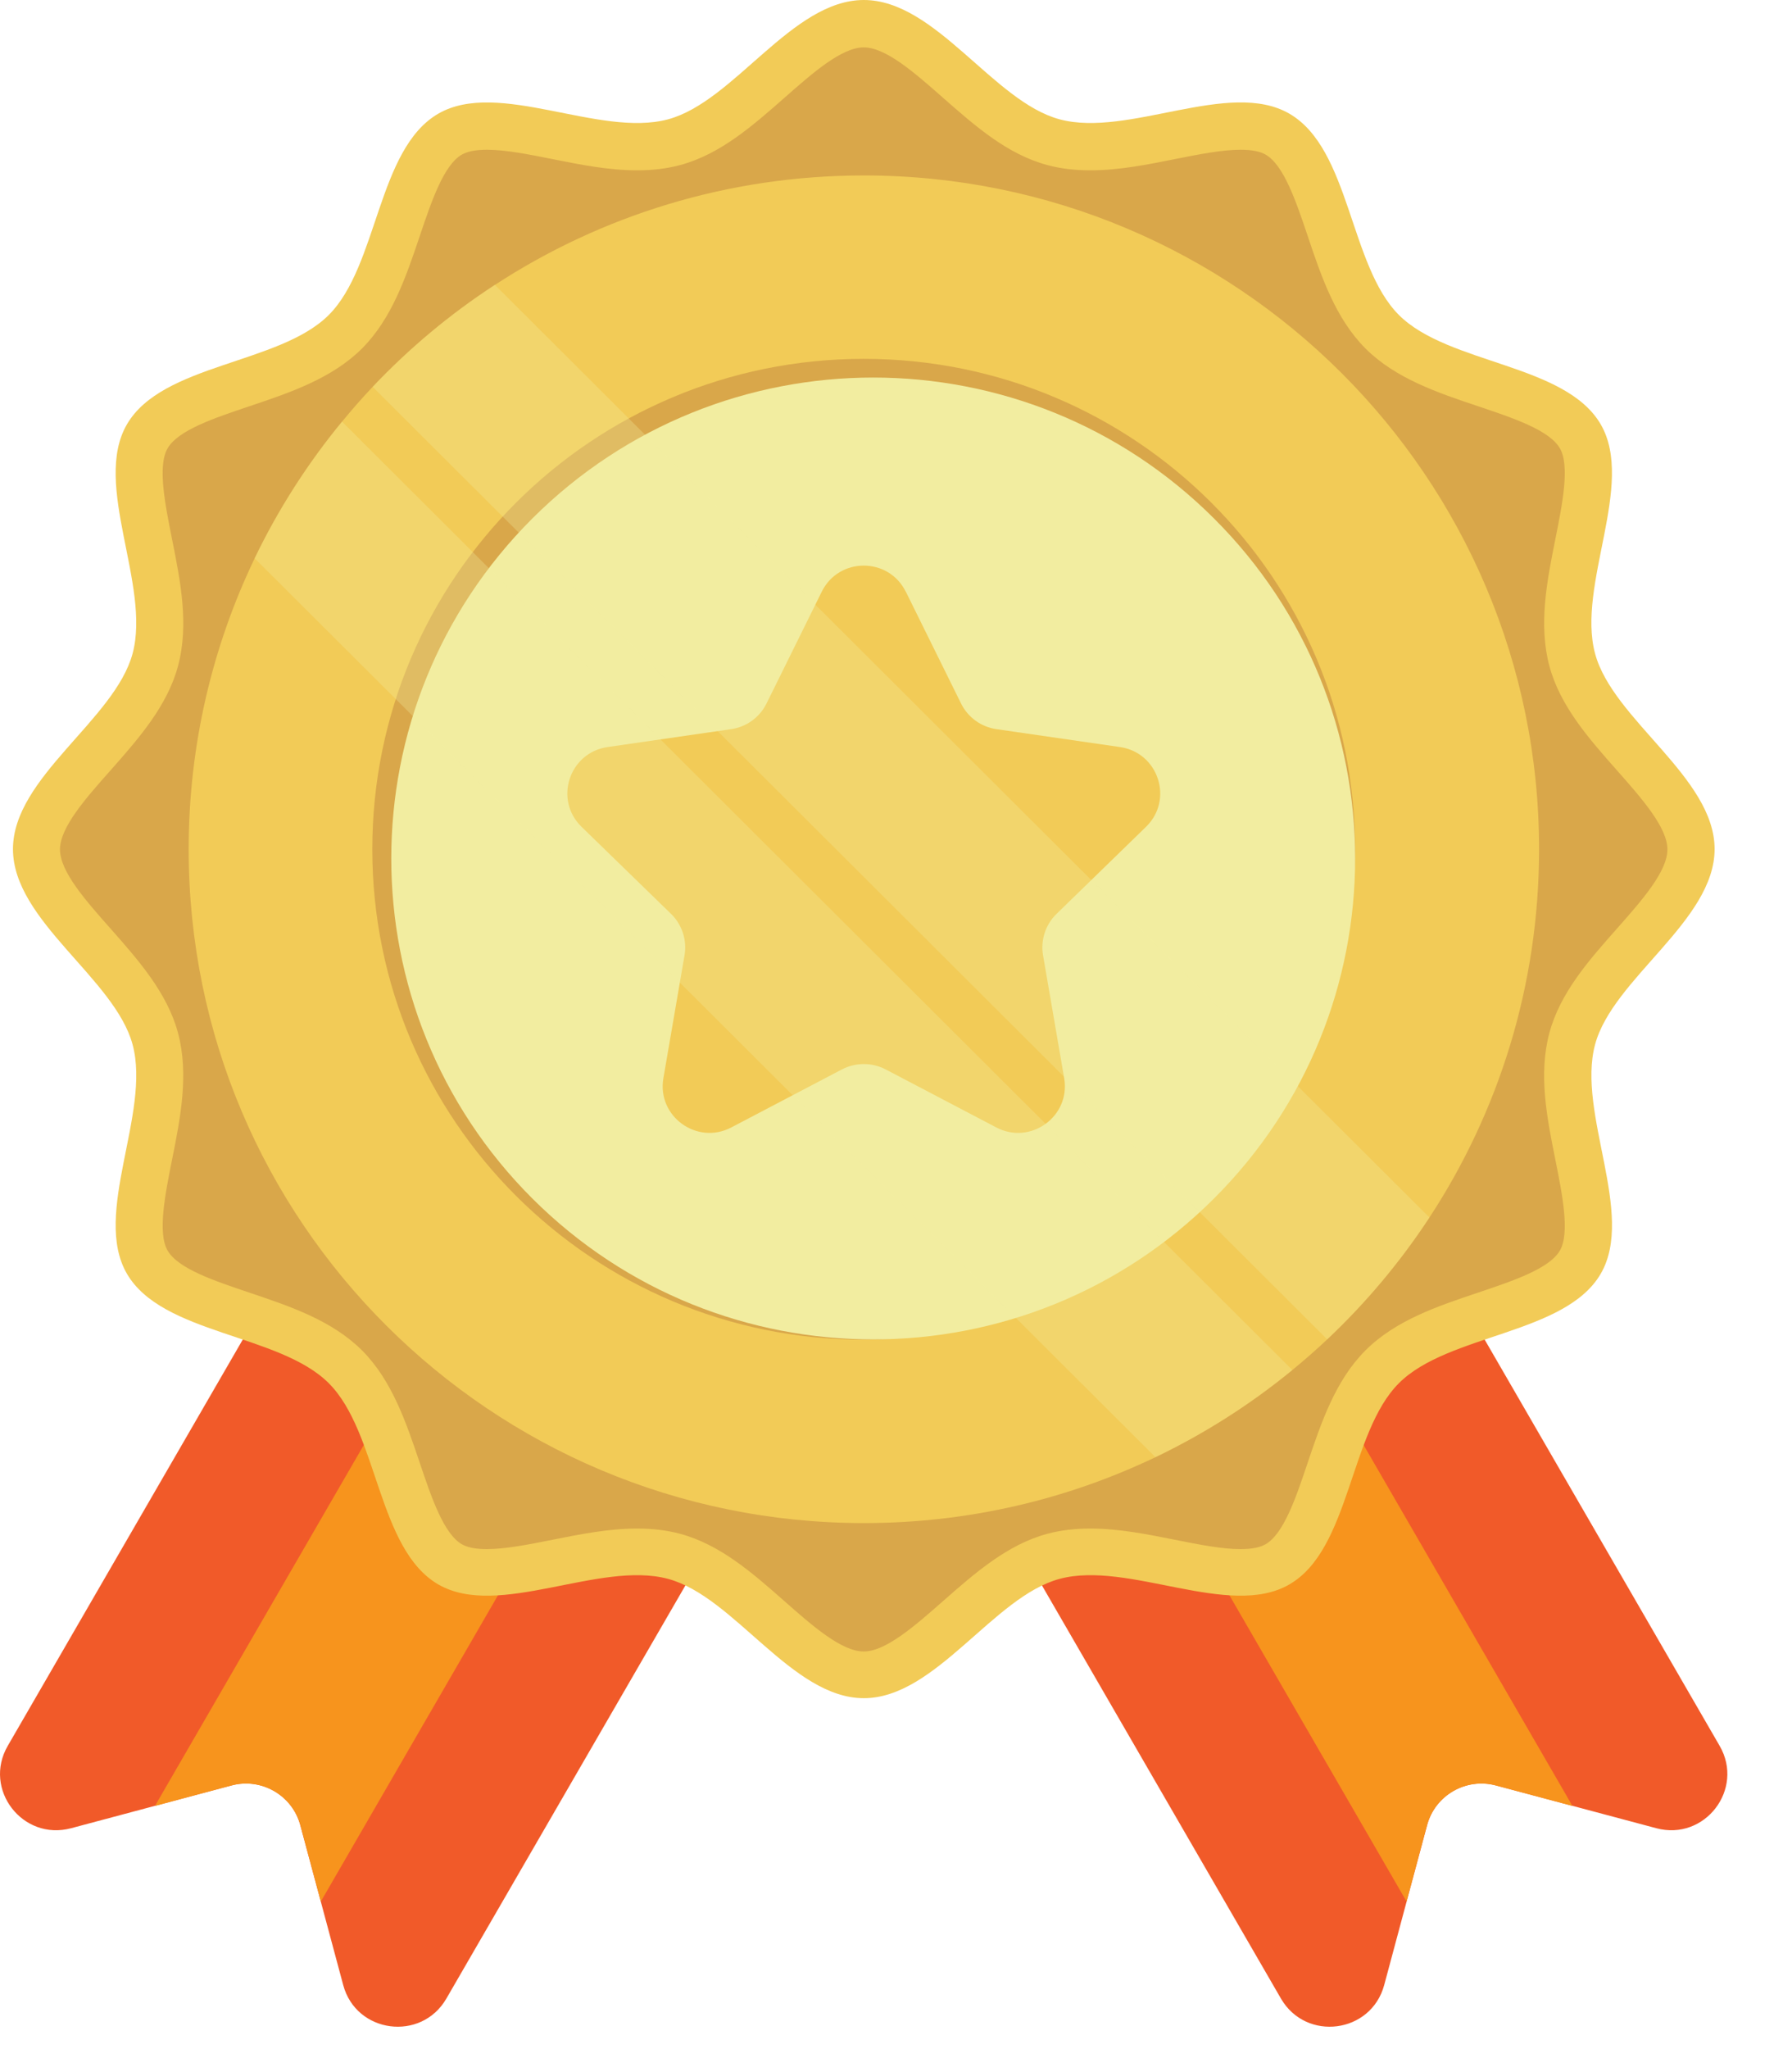 <svg width="21" height="24" viewBox="0 0 21 24" fill="none" xmlns="http://www.w3.org/2000/svg">
<path d="M13.594 9.117L20.152 20.448C20.446 20.956 19.978 21.565 19.41 21.413L17.532 20.912C17.18 20.817 16.818 21.026 16.724 21.377L16.221 23.25C16.068 23.817 15.306 23.916 15.011 23.408L8.453 12.078L13.594 9.117Z" fill="#F15A29"/>
<path d="M11.994 10.039L18.427 21.152L17.532 20.913C17.18 20.818 16.817 21.027 16.723 21.378L16.483 22.271L10.051 11.158L11.995 10.039H11.994Z" fill="#F7941D"/>
<path d="M6.649 9.117L0.091 20.448C-0.204 20.956 0.265 21.565 0.833 21.413L2.711 20.912C3.062 20.817 3.425 21.026 3.519 21.377L4.022 23.25C4.174 23.817 4.937 23.916 5.231 23.408L11.79 12.078L6.649 9.117H6.649Z" fill="#F15A29"/>
<path d="M8.249 10.039L1.816 21.152L2.711 20.913C3.063 20.818 3.425 21.027 3.52 21.378L3.76 22.271L10.192 11.158L8.248 10.039H8.249Z" fill="#F7941D"/>
<path d="M20.093 9.945C20.093 10.786 18.899 11.46 18.692 12.235C18.477 13.038 19.167 14.216 18.759 14.918C18.345 15.631 16.974 15.621 16.394 16.2C15.814 16.778 15.824 18.146 15.109 18.558C14.405 18.965 13.224 18.277 12.419 18.492C11.641 18.699 10.966 19.89 10.123 19.89C9.279 19.89 8.604 18.699 7.827 18.492C7.021 18.277 5.841 18.965 5.137 18.558C4.422 18.146 4.432 16.778 3.852 16.2C3.272 15.621 1.901 15.631 1.487 14.918C1.079 14.216 1.77 13.038 1.554 12.235C1.346 11.46 0.152 10.786 0.152 9.945C0.152 9.104 1.346 8.43 1.554 7.654C1.769 6.852 1.079 5.674 1.487 4.971C1.901 4.258 3.272 4.268 3.852 3.69C4.432 3.111 4.422 1.744 5.137 1.331C5.841 0.925 7.021 1.613 7.827 1.398C8.604 1.191 9.279 0 10.123 0C10.966 0 11.641 1.191 12.419 1.398C13.224 1.613 14.405 0.924 15.109 1.331C15.824 1.744 15.814 3.111 16.394 3.69C16.974 4.268 18.345 4.258 18.759 4.971C19.166 5.674 18.476 6.852 18.692 7.654C18.899 8.43 20.093 9.104 20.093 9.945Z" fill="#F2CB57"/>
<path d="M10.122 19.343C9.862 19.343 9.521 19.043 9.192 18.753C8.822 18.427 8.44 18.09 7.968 17.964C7.814 17.923 7.649 17.903 7.466 17.903C7.133 17.903 6.797 17.97 6.472 18.035C6.191 18.091 5.925 18.143 5.706 18.144C5.575 18.144 5.479 18.125 5.412 18.087C5.199 17.963 5.056 17.54 4.918 17.13C4.758 16.657 4.593 16.167 4.241 15.815C3.888 15.464 3.397 15.3 2.923 15.14C2.512 15.002 2.087 14.86 1.964 14.647C1.845 14.442 1.935 13.989 2.015 13.589C2.114 13.096 2.216 12.585 2.086 12.098C1.96 11.628 1.622 11.246 1.296 10.877C1.004 10.548 0.703 10.208 0.703 9.949C0.703 9.691 1.004 9.35 1.296 9.022C1.622 8.653 1.96 8.271 2.086 7.801C2.217 7.314 2.114 6.802 2.015 6.309C1.935 5.909 1.844 5.456 1.964 5.251C2.087 5.038 2.512 4.896 2.923 4.758C3.397 4.599 3.888 4.434 4.241 4.083C4.593 3.731 4.758 3.242 4.918 2.768C5.056 2.358 5.199 1.934 5.412 1.811C5.479 1.773 5.575 1.754 5.706 1.754C5.925 1.754 6.191 1.807 6.472 1.863C6.797 1.928 7.133 1.995 7.466 1.995C7.649 1.995 7.814 1.975 7.968 1.934C8.439 1.809 8.822 1.471 9.192 1.146C9.522 0.855 9.863 0.555 10.122 0.555C10.381 0.555 10.722 0.855 11.052 1.146C11.422 1.471 11.804 1.809 12.276 1.934C12.43 1.975 12.594 1.995 12.778 1.995C13.111 1.995 13.447 1.928 13.771 1.863C14.053 1.807 14.319 1.754 14.538 1.754C14.669 1.754 14.765 1.773 14.832 1.811C15.045 1.935 15.188 2.358 15.326 2.768C15.485 3.242 15.651 3.731 16.003 4.083C16.356 4.434 16.846 4.599 17.321 4.758C17.732 4.896 18.157 5.038 18.28 5.251C18.399 5.456 18.308 5.909 18.228 6.309C18.129 6.802 18.027 7.313 18.157 7.801C18.283 8.271 18.621 8.652 18.948 9.022C19.239 9.351 19.54 9.691 19.54 9.949C19.54 10.208 19.239 10.548 18.948 10.877C18.621 11.246 18.283 11.627 18.157 12.098C18.026 12.585 18.129 13.096 18.228 13.589C18.308 13.989 18.399 14.442 18.28 14.647C18.156 14.86 17.731 15.002 17.32 15.14C16.846 15.299 16.355 15.464 16.003 15.815C15.65 16.167 15.485 16.657 15.325 17.13C15.188 17.54 15.044 17.964 14.831 18.087C14.764 18.125 14.668 18.144 14.538 18.144C14.318 18.144 14.053 18.091 13.771 18.035C13.446 17.97 13.111 17.903 12.777 17.903C12.594 17.903 12.43 17.923 12.275 17.964C11.804 18.09 11.422 18.427 11.051 18.753C10.721 19.043 10.38 19.343 10.121 19.343H10.122Z" fill="#D9A74A"/>
<path d="M18.036 9.947C18.036 11.54 17.563 13.022 16.75 14.262C16.408 14.783 16.005 15.262 15.552 15.689C15.42 15.813 15.284 15.932 15.144 16.047C14.655 16.448 14.116 16.792 13.539 17.068C12.505 17.562 11.347 17.839 10.124 17.839C5.754 17.839 2.211 14.305 2.211 9.947C2.211 8.727 2.489 7.572 2.984 6.54C3.261 5.964 3.606 5.427 4.008 4.939C4.123 4.799 4.242 4.663 4.366 4.532C4.794 4.08 5.274 3.679 5.798 3.338C7.041 2.527 8.527 2.055 10.124 2.055C14.493 2.055 18.036 5.588 18.036 9.947Z" fill="#F2CB57"/>
<path d="M10.122 15.691C13.302 15.691 15.88 13.119 15.88 9.947C15.88 6.775 13.302 4.203 10.122 4.203C6.941 4.203 4.363 6.775 4.363 9.947C4.363 13.119 6.941 15.691 10.122 15.691Z" fill="#D9A74A"/>
<path d="M14.226 14.038C16.432 11.838 16.432 8.271 14.226 6.072C12.021 3.872 8.445 3.872 6.239 6.072C4.034 8.271 4.034 11.838 6.239 14.038C8.445 16.238 12.021 16.238 14.226 14.038Z" fill="#F2EDA0"/>
<path d="M10.615 6.93L11.263 8.241C11.343 8.402 11.497 8.514 11.676 8.54L13.126 8.75C13.576 8.816 13.756 9.367 13.43 9.684L12.381 10.704C12.252 10.829 12.193 11.011 12.223 11.188L12.471 12.629C12.547 13.076 12.077 13.416 11.675 13.205L10.378 12.525C10.218 12.442 10.027 12.442 9.867 12.525L8.57 13.205C8.168 13.416 7.697 13.075 7.774 12.629L8.022 11.188C8.052 11.011 7.993 10.829 7.864 10.704L6.815 9.684C6.489 9.367 6.669 8.816 7.119 8.75L8.569 8.54C8.748 8.514 8.902 8.402 8.982 8.241L9.63 6.93C9.831 6.523 10.413 6.523 10.614 6.93H10.615Z" fill="#F2CB57"/>
<g opacity="0.29">
<path d="M15.145 16.046C14.655 16.447 14.117 16.791 13.54 17.067L2.984 6.539C3.261 5.963 3.606 5.426 4.008 4.938L15.144 16.046H15.145Z" fill="#F2EDA0"/>
<path d="M16.751 14.26C16.408 14.782 16.006 15.261 15.553 15.687L4.367 4.531C4.795 4.079 5.275 3.677 5.799 3.336L16.751 14.26Z" fill="#F2EDA0"/>
</g>
</svg>
